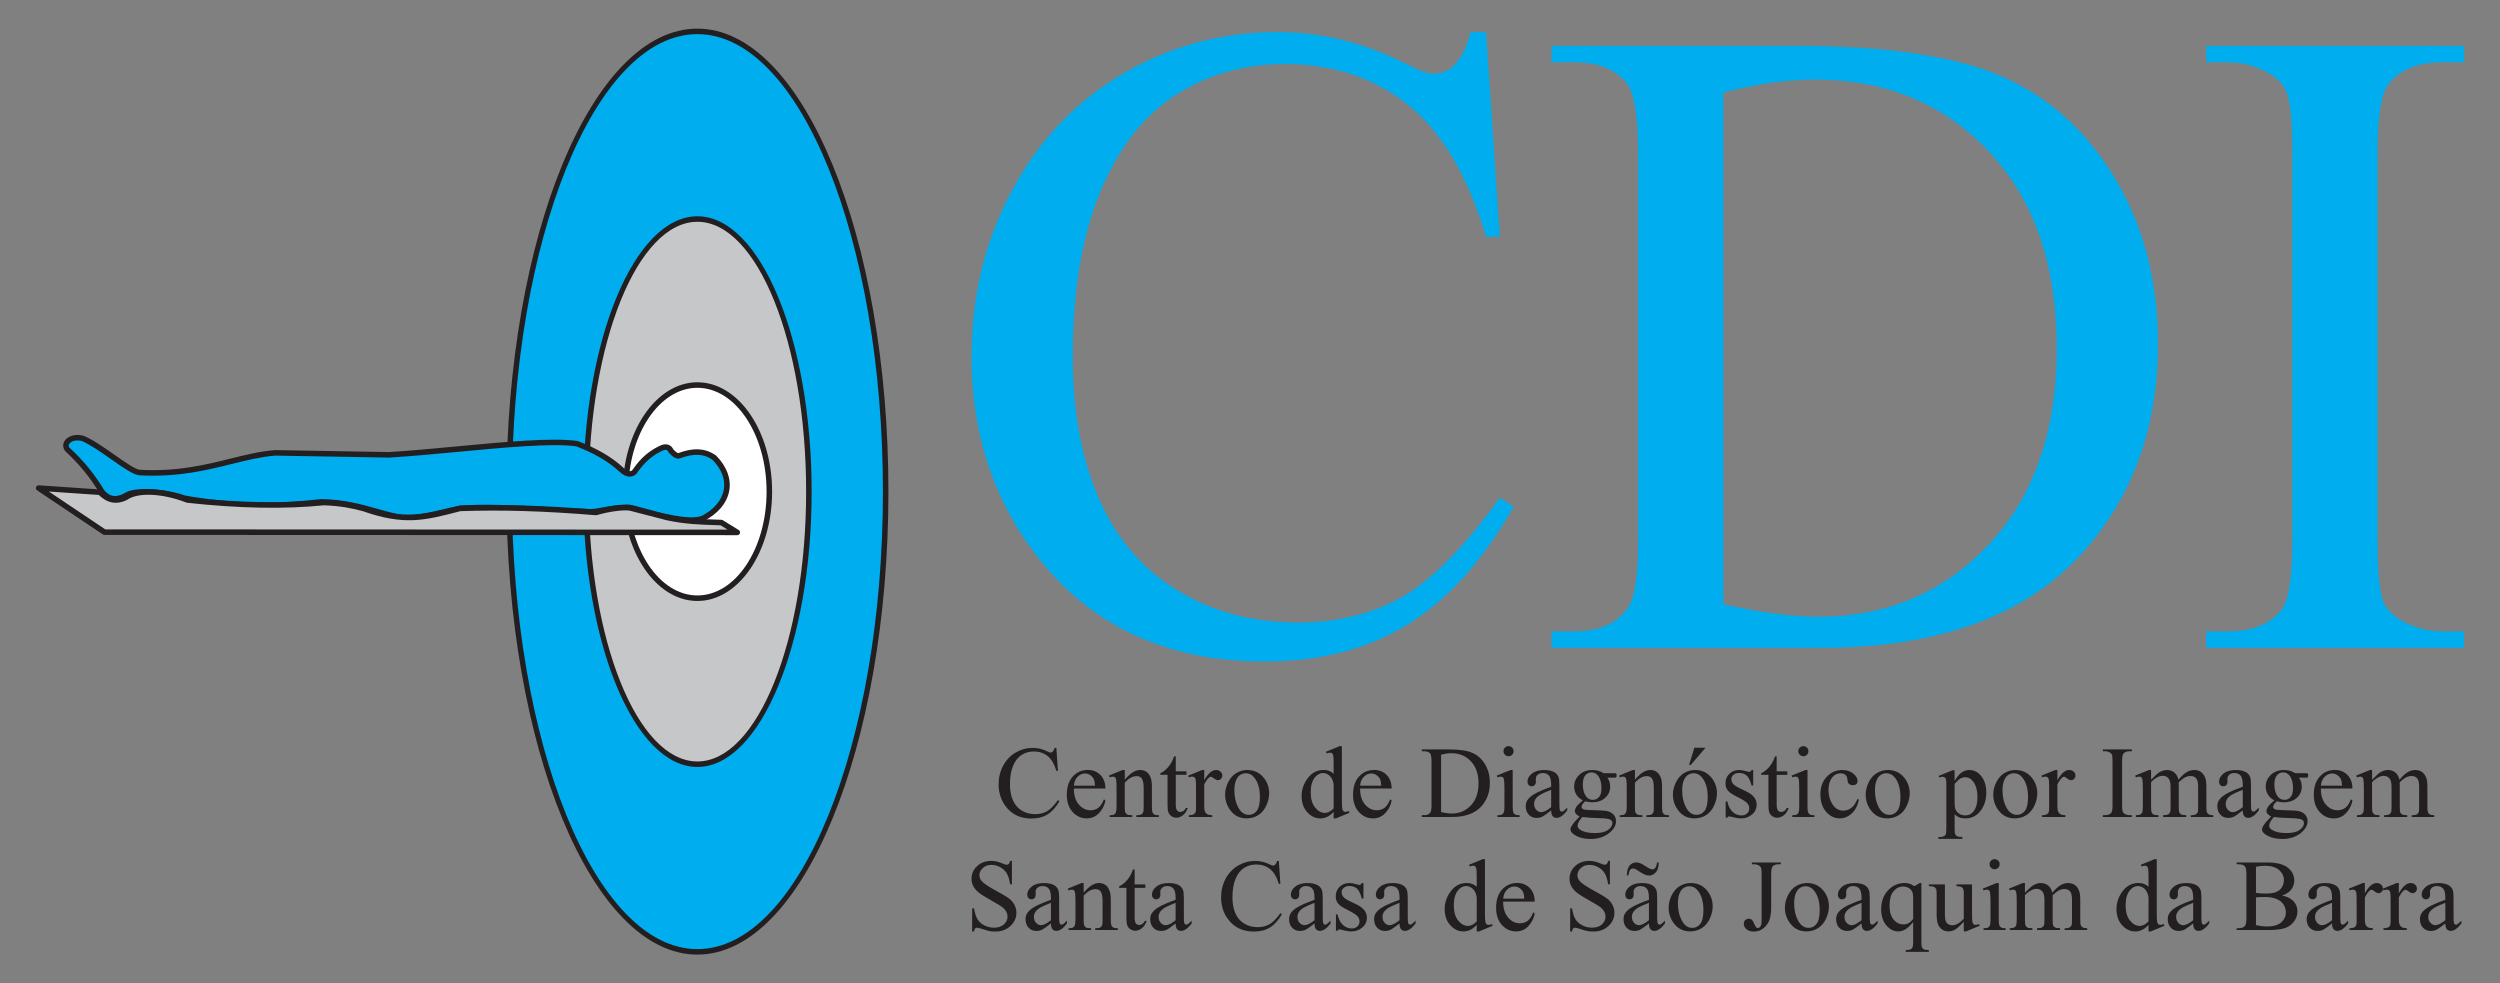 <svg xmlns="http://www.w3.org/2000/svg" id="a" width="119.503mm" height="47mm" viewBox="0 0 338.748 133.227"><rect x="0" y="0" width="338.748" height="133.227" fill="#808080" stroke="none"/><ellipse cx="94.497" cy="66.614" rx="25.51" ry="62.362" fill="#00adee"></ellipse><path d="m94.497,129.349c-14.271,0-25.882-28.143-25.882-62.734S80.226,3.879,94.497,3.879s25.883,28.143,25.883,62.735-11.611,62.734-25.883,62.734Zm0-124.724c-13.86,0-25.136,27.808-25.136,61.989s11.276,61.988,25.136,61.988,25.137-27.808,25.137-61.988S108.358,4.625,94.497,4.625Z" fill="#231f20"></path><ellipse cx="94.498" cy="66.614" rx="15.105" ry="36.935" fill="#c5c7c9"></ellipse><path d="m94.498,103.922c-8.535,0-15.479-16.736-15.479-37.308s6.943-37.309,15.479-37.309,15.479,16.736,15.479,37.309-6.943,37.308-15.479,37.308Zm0-73.87c-8.124,0-14.732,16.402-14.732,36.562s6.609,36.562,14.732,36.562,14.732-16.401,14.732-36.562-6.609-36.562-14.732-36.562Z" fill="#231f20"></path><path d="m94.498,81.057c5.384,0,9.748-6.466,9.748-14.443s-4.365-14.443-9.748-14.443-9.748,6.466-9.748,14.443,4.365,14.443,9.748,14.443Z" fill="#fff" fill-rule="evenodd"></path><path d="m94.498,81.432c-5.582,0-10.124-6.647-10.124-14.817s4.542-14.818,10.124-14.818,10.123,6.647,10.123,14.818-4.541,14.817-10.123,14.817Zm0-28.885c-5.168,0-9.374,6.311-9.374,14.068s4.205,14.067,9.374,14.067,9.373-6.311,9.373-14.067-4.205-14.068-9.373-14.068Z" fill="#231f20"></path><path d="m13.797,66.605c-1.273-2.151-2.859-4.053-4.704-5.747-.576-.792.458-1.879,2.116-1.457,2.485,1.023,6.393,4.571,7.729,4.627,8.16.453,13.086-2.263,18.372-2.67l15.374.269c8.507-.501,20.417-2.227,25.52-1.504,2.459.935,4.432,2.086,5.92,3.454.677.659,1.352.816,1.77.441.8-1.103,1.706-2.323,3.565-3.231.734-.388,1.233-.218,1.451.308.479.538.838.721,1.063.668,1.802-.678,3.406-.757,4.845.279,2.925,3.003,1.837,6.505-1.654,8.227-2.565.902-9.019-1.472-9.936-1.517-2.389-.087-4.476.786-5.735.564-5.914-.185-12.173-.801-17.165-.44-2.607.533-5.095,1.393-7.929,1.243-3.141-.501-6.196-2.07-10.921-2.125-6.339.759-12.506.592-18.502-.499-2.174-.79-5.977-1.184-7.539-.564-1.26.79-2.522,1.06-3.641-.326Z" fill="#00adee" fill-rule="evenodd"></path><path d="m93.669,70.838c-2.13,0-4.959-.786-6.82-1.303-.739-.205-1.437-.398-1.638-.408-1.185-.054-2.32.164-3.314.347-.964.177-1.795.33-2.467.212-1.798-.052-3.683-.152-5.552-.251-4.172-.224-8.113-.432-11.521-.185-.587.123-1.216.273-1.844.423-1.937.461-3.945.943-6.131.82-1.176-.185-2.291-.5-3.472-.835-2.079-.588-4.435-1.254-7.434-1.289-6.298.757-12.56.588-18.564-.504-2.107-.76-5.864-1.17-7.334-.585-.563.36-2.464,1.554-4.071-.439-.011-.014-.021-.029-.031-.044-1.209-2.043-2.769-3.948-4.635-5.662-.356-.478-.362-.989-.066-1.425.38-.558,1.309-.983,2.529-.672,1.269.519,2.759,1.566,4.2,2.579,1.341.943,2.861,2.012,3.452,2.036,5.036.282,8.871-.67,12.255-1.51,2.083-.516,4.051-1.004,6.073-1.159l15.409.269c2.802-.166,6.067-.474,9.226-.771,6.34-.599,12.897-1.219,16.34-.729,2.572.968,4.604,2.154,6.122,3.548.514.502,1.009.67,1.266.438.717-1.002,1.675-2.323,3.651-3.289.478-.252.914-.314,1.285-.183.284.103.507.316.649.621.455.498.663.509.666.509h0c2.072-.786,3.722-.681,5.143.34,1.438,1.469,2.052,3.131,1.778,4.722-.29,1.686-1.56,3.196-3.485,4.146-.464.164-1.033.233-1.662.233Zm-8.783-2.467c.118,0,.237.002.357.006.277.014.81.159,1.806.436,2.173.603,6.218,1.728,7.991,1.103,1.667-.825,2.788-2.137,3.037-3.583.235-1.368-.293-2.761-1.527-4.028-1.164-.83-2.55-.901-4.444-.189-.458.111-.92-.147-1.475-.771-.028-.031-.051-.066-.067-.105-.058-.142-.136-.228-.238-.265-.159-.059-.405-.007-.69.146-1.819.889-2.679,2.074-3.437,3.119-.511.471-1.35.565-2.335-.393-1.438-1.321-3.39-2.458-5.792-3.371-3.276-.454-9.788.16-16.084.753-3.165.299-6.437.607-9.28.774l-15.402-.269c-1.925.149-3.863.63-5.916,1.139-3.435.851-7.331,1.815-12.472,1.53-.767-.031-1.961-.846-3.847-2.172-1.341-.943-2.862-2.012-4.003-2.482-.813-.202-1.449.052-1.673.383-.081.119-.146.304.002.507,1.865,1.702,3.466,3.655,4.71,5.753.83,1.013,1.767,1.08,3.133.224,1.747-.7,5.641-.28,7.867.529,5.87,1.063,12.057,1.229,18.33.479,3.147.033,5.554.714,7.678,1.314,1.159.328,2.253.638,3.346.812,2.044.105,3.908-.337,5.878-.807.636-.151,1.272-.302,1.916-.434,3.503-.258,7.466-.047,11.662.177,1.864.099,3.744.198,5.589.256.592.101,1.363-.041,2.254-.205.936-.173,1.984-.365,3.125-.365Z" fill="#231f20"></path><path d="m5.239,66.131l8.306.568c1.05,1.087,2.195,1.336,3.434.749,1.507-1.125,4.98-1.038,8.423.305,5.902.648,12.489.955,18.492.342,2.152.065,3.748.375,5.403.818,5.603,1.967,8.222,1.226,13.035-.023,5.549-.199,11.478-.024,18.424.552,1.822-.54,3.779-.76,4.644-.615l4.95,1.283c2.75.608,5.029.609,7.398.697l2.155,1.333-85.752-.036-8.912-5.973Z" fill="#c5c7c9" fill-rule="evenodd"></path><path d="m99.903,72.515h0l-85.752-.036c-.074,0-.147-.022-.209-.063l-8.913-5.973c-.141-.095-.201-.272-.146-.433.055-.16.212-.272.38-.253l8.306.567c.093.006.18.047.244.113.935.968,1.917,1.186,3.003.671,1.573-1.183,5.16-1.083,8.673.276,6.935.759,13.112.872,18.364.336,2.415.07,4.085.44,5.538.829,5.424,1.903,7.97,1.241,12.593.041l.251-.065c5.69-.21,11.539-.038,18.479.535,1.745-.507,3.776-.765,4.745-.604l4.982,1.29c2.362.522,4.341.587,6.437.655l.881.03c.065.003.128.021.184.056l2.155,1.333c.143.089.209.261.164.422s-.193.272-.361.272Zm-85.638-.786l84.317.035-.947-.586-.78-.026c-2.038-.066-4.145-.136-6.587-.676l-4.963-1.286c-.729-.121-2.615.069-4.444.61-.044.015-.09.019-.137.015-6.941-.575-12.781-.749-18.38-.551l-.17.054c-4.608,1.196-7.39,1.92-13.002-.052-1.382-.369-3.001-.728-5.29-.797-5.266.539-11.514.426-18.521-.344-.033-.004-.064-.012-.095-.023-3.248-1.268-6.639-1.417-8.062-.354-1.414.679-2.682.437-3.824-.686l-6.765-.462,7.652,5.128Z" fill="#231f20"></path><path d="m201.359,4.346l1.865,27.732h-1.865c-2.487-8.302-6.036-14.277-10.647-17.927-4.612-3.648-10.146-5.474-16.603-5.474-5.414,0-10.308,1.375-14.679,4.121-4.371,2.748-7.811,7.129-10.316,13.144-2.507,6.016-3.76,13.496-3.76,22.438,0,7.379,1.183,13.775,3.549,19.189s5.926,9.565,10.678,12.452c4.753,2.888,10.176,4.332,16.272,4.332,5.294,0,9.965-1.133,14.017-3.399,4.05-2.265,8.501-6.768,13.354-13.505l1.864,1.203c-4.089,7.259-8.863,12.572-14.316,15.941-5.455,3.369-11.932,5.053-19.431,5.053-13.516,0-23.982-5.013-31.401-15.039-5.534-7.459-8.302-16.242-8.302-26.348,0-8.141,1.825-15.62,5.475-22.438,3.648-6.817,8.672-12.101,15.069-15.851,6.396-3.75,13.384-5.625,20.964-5.625,5.896,0,11.71,1.444,17.445,4.331,1.685.883,2.888,1.324,3.609,1.324,1.083,0,2.024-.381,2.827-1.143,1.042-1.083,1.784-2.587,2.226-4.512h2.105Z" fill="#00adee"></path><path d="m210.234,87.782v-2.226h3.068c3.448,0,5.895-1.103,7.339-3.309.882-1.324,1.323-4.291,1.323-8.903V20.648c0-5.093-.562-8.281-1.685-9.565-1.563-1.764-3.891-2.646-6.978-2.646h-3.068v-2.226h33.206c12.19,0,21.465,1.384,27.822,4.151,6.355,2.767,11.469,7.379,15.34,13.836,3.869,6.457,5.805,13.917,5.805,22.378,0,11.35-3.449,20.835-10.347,28.454-7.74,8.502-19.531,12.753-35.372,12.753h-36.454Zm23.28-5.896c5.093,1.123,9.363,1.685,12.813,1.685,9.303,0,17.023-3.269,23.159-9.806,6.137-6.536,9.204-15.4,9.204-26.589,0-11.269-3.067-20.152-9.204-26.649-6.136-6.497-14.016-9.746-23.641-9.746-3.609,0-7.721.582-12.332,1.745v69.36Z" fill="#00adee"></path><path d="m333.885,85.557v2.226h-34.95v-2.226h2.887c3.369,0,5.814-.982,7.339-2.948.963-1.283,1.444-4.37,1.444-9.264V20.648c0-4.13-.262-6.858-.782-8.181-.401-1.002-1.224-1.865-2.466-2.587-1.766-.962-3.609-1.443-5.535-1.443h-2.887v-2.226h34.95v2.226h-2.947c-3.33,0-5.756.983-7.279,2.947-1.003,1.284-1.504,4.372-1.504,9.264v52.697c0,4.131.261,6.857.782,8.181.4,1.003,1.242,1.865,2.526,2.587,1.724.963,3.549,1.444,5.475,1.444h2.947Z" fill="#00adee"></path><path d="m139.767,110.911c.842,0,1.569-.189,2.182-.567.611-.378,1.147-.975,1.606-1.789l-.209-.135c-.545.756-1.045,1.262-1.499,1.516-.455.254-.979.382-1.573.382-.685,0-1.293-.162-1.827-.486-.533-.324-.933-.79-1.198-1.398-.266-.607-.398-1.325-.398-2.153,0-1.004.141-1.844.422-2.519.281-.676.668-1.167,1.158-1.476.491-.309,1.04-.463,1.647-.463.725,0,1.347.205,1.864.614.518.41.916,1.081,1.195,2.013h.209l-.209-3.113h-.236c-.05.217-.133.385-.25.507-.091.086-.196.128-.317.128-.081,0-.217-.049-.405-.148-.644-.324-1.297-.486-1.958-.486-.852,0-1.636.211-2.354.632s-1.282,1.014-1.691,1.779c-.41.766-.614,1.604-.614,2.519,0,1.135.311,2.12.932,2.957.833,1.126,2.008,1.688,3.524,1.688Z" fill="#231f20"></path><path d="m147.249,110.891c.685,0,1.254-.253,1.709-.76.454-.506.729-1.067.823-1.685l-.209-.135c-.203.54-.454.922-.753,1.145-.3.223-.651.334-1.057.334-.608,0-1.137-.261-1.587-.783-.45-.521-.673-1.242-.669-2.16h4.274c0-.766-.223-1.377-.668-1.834-.446-.457-1.016-.686-1.709-.686-.819,0-1.5.297-2.042.889-.543.592-.813,1.417-.813,2.475,0,.977.264,1.755.793,2.333s1.165.867,1.907.867Zm-1.226-5.648c.295-.29.629-.436,1.003-.436.243,0,.477.072.699.217.223.144.391.342.503.594.072.162.119.441.142.838h-2.863c.05-.519.222-.922.517-1.213Z" fill="#231f20"></path><path d="m150.807,105.232c.117,0,.21.029.28.088.069.059.121.169.155.331s.051.614.051,1.357v2.295c0,.45-.056.756-.166.915-.11.16-.322.24-.638.24h-.135v.243h3.059v-.243c-.338,0-.562-.03-.672-.092-.11-.061-.197-.156-.26-.286-.05-.1-.074-.358-.074-.777v-3.261c.531-.585,1.064-.878,1.6-.878.347,0,.594.127.74.382.146.254.219.662.219,1.226v2.531c0,.356-.009.567-.026.635-.045.172-.125.301-.24.389-.114.088-.316.132-.604.132h-.128v.243h3.059v-.243c-.297,0-.501-.031-.611-.095-.11-.062-.189-.15-.239-.264-.063-.139-.095-.405-.095-.797v-2.64c0-.559-.05-.973-.148-1.242-.145-.388-.338-.665-.581-.834s-.533-.254-.871-.254c-.657,0-1.348.438-2.072,1.311v-1.311h-.291l-1.863.757.102.243c.175-.067.326-.102.452-.102Z" fill="#231f20"></path><path d="m158.202,109.148c0,.446.047.776.142.989.095.214.241.379.439.493.197.115.4.172.607.172.306,0,.604-.111.892-.334s.511-.555.668-.996h-.264c-.076.181-.185.316-.323.409-.14.092-.284.138-.433.138-.18,0-.327-.069-.442-.209-.114-.14-.172-.409-.172-.811v-4.011h1.444v-.473h-1.444v-2.032h-.21c-.185.454-.328.768-.432.938-.203.324-.434.604-.692.841s-.512.404-.76.503v.223h.979v4.159Z" fill="#231f20"></path><path d="m165.38,104.561c-.162-.15-.367-.227-.615-.227-.544,0-1.075.464-1.593,1.392v-1.392h-.284l-1.87.757.067.243c.176-.067.333-.102.473-.102.117,0,.215.031.294.095.078.062.133.163.162.301.029.137.044.565.044,1.286v2.396c0,.36-.012.579-.034.655-.045.157-.124.272-.236.345-.153.099-.387.148-.702.148v.243h3.167v-.243c-.279,0-.493-.041-.642-.122s-.252-.182-.311-.304c-.086-.176-.128-.435-.128-.776v-2.964c.216-.424.425-.728.628-.912.094-.09.182-.135.263-.135.095,0,.24.077.436.232.196.155.373.233.53.233.162,0,.302-.061.419-.183.117-.121.176-.27.176-.445,0-.198-.081-.372-.243-.523Z" fill="#231f20"></path><path d="m168.918,110.891c.572,0,1.091-.144,1.557-.432s.832-.716,1.098-1.283c.265-.567.398-1.128.398-1.682,0-.787-.241-1.485-.723-2.093-.567-.711-1.319-1.067-2.256-1.067-.513,0-.999.135-1.458.402s-.83.682-1.111,1.242-.422,1.124-.422,1.691c0,.779.231,1.481.695,2.106.55.743,1.29,1.114,2.222,1.114Zm-1.438-5.158c.148-.355.344-.604.584-.746.241-.143.48-.213.72-.213.495,0,.902.216,1.222.648.473.63.709,1.494.709,2.593,0,.878-.142,1.497-.425,1.856-.284.36-.644.54-1.081.54-.585,0-1.057-.326-1.414-.979-.358-.653-.537-1.43-.537-2.33,0-.558.074-1.015.223-1.37Z" fill="#231f20"></path><path d="m181.018,110.891l1.837-.763-.074-.236c-.202.076-.364.115-.486.115-.099,0-.186-.032-.26-.095-.074-.063-.128-.175-.162-.335-.034-.159-.051-.602-.051-1.326v-7.151h-.304l-1.844.757.088.236c.193-.072.349-.108.466-.108.108,0,.198.029.271.088s.125.169.158.331c.034.162.051.597.051,1.303v1.142c-.355-.347-.806-.521-1.351-.521-.878,0-1.596.368-2.153,1.104-.559.736-.838,1.548-.838,2.435s.252,1.612.757,2.178c.504.564,1.094.847,1.769.847.333,0,.644-.068.932-.206.288-.137.583-.363.885-.678v.884h.311Zm-1.499-.742c-.486,0-.927-.242-1.323-.727-.396-.483-.594-1.18-.594-2.09,0-.899.204-1.584.614-2.053.311-.355.664-.533,1.06-.533.212,0,.429.064.652.192.223.129.401.318.536.57.136.253.217.531.243.838v3.188c-.383.409-.778.614-1.188.614Z" fill="#231f20"></path><path d="m188.567,108.446l-.209-.135c-.203.54-.454.922-.753,1.145-.3.223-.651.334-1.057.334-.608,0-1.137-.261-1.587-.783-.45-.521-.673-1.242-.669-2.16h4.274c0-.766-.223-1.377-.668-1.834-.446-.457-1.016-.686-1.709-.686-.819,0-1.5.297-2.042.889-.543.592-.813,1.417-.813,2.475,0,.977.264,1.755.793,2.333s1.165.867,1.907.867c.685,0,1.254-.253,1.709-.76.454-.506.729-1.067.823-1.685Zm-3.758-3.204c.295-.29.629-.436,1.003-.436.243,0,.477.072.699.217.223.144.391.342.503.594.072.162.119.441.142.838h-2.863c.05-.519.222-.922.517-1.213Z" fill="#231f20"></path><path d="m200.716,109.27c.774-.855,1.161-1.92,1.161-3.194,0-.949-.217-1.787-.651-2.512-.435-.725-1.009-1.242-1.722-1.553-.714-.311-1.755-.466-3.123-.466h-3.728v.25h.345c.347,0,.607.099.783.297.126.144.188.502.188,1.073v5.915c0,.518-.049.851-.148,1-.162.247-.437.371-.823.371h-.345v.25h4.092c1.778,0,3.102-.478,3.971-1.432Zm-5.449.77v-7.785c.518-.131.979-.196,1.384-.196,1.081,0,1.966.365,2.654,1.094.688.729,1.033,1.727,1.033,2.991,0,1.257-.345,2.251-1.033,2.985-.688.733-1.556,1.101-2.6,1.101-.388,0-.867-.063-1.438-.189Z" fill="#231f20"></path><path d="m203.362,105.232c.117,0,.209.028.276.084.067.057.117.157.148.301.041.198.062.633.062,1.304v2.383c0,.383-.03.642-.092.777-.061.135-.143.231-.246.29s-.307.088-.607.088v.243h3.005v-.243c-.293,0-.494-.031-.604-.095-.11-.062-.193-.158-.25-.287-.057-.128-.084-.386-.084-.773v-4.97h-.298l-1.863.757.095.243c.18-.067.333-.102.459-.102Z" fill="#231f20"></path><path d="m204.409,102.471c.188,0,.35-.067.482-.202.133-.136.199-.298.199-.486,0-.189-.066-.351-.199-.483s-.294-.199-.482-.199c-.194,0-.357.066-.49.199s-.199.294-.199.483c0,.188.067.351.203.486.135.135.297.202.486.202Z" fill="#231f20"></path><path d="m211.619,109.973c-.067,0-.127-.022-.179-.067s-.089-.134-.111-.267c-.023-.133-.034-.494-.034-1.084v-2.1c0-.599-.04-.995-.121-1.188-.127-.298-.322-.516-.588-.655-.352-.185-.802-.277-1.351-.277-.716,0-1.271.162-1.668.486-.396.324-.594.68-.594,1.067,0,.202.053.362.158.479.106.117.242.175.409.175.171,0,.309-.056.415-.168.105-.113.158-.272.158-.479l-.014-.392c0-.198.086-.374.257-.527.167-.152.392-.229.676-.229.373,0,.658.115.854.345.196.229.294.652.294,1.27v.243c-1.062.387-1.822.716-2.278.985-.457.271-.778.559-.963.864-.135.221-.202.482-.202.783,0,.478.139.862.415,1.155.276.292.629.438,1.057.438.274,0,.533-.057.776-.169.162-.076.561-.359,1.195-.851.005.369.072.63.203.783.13.153.306.229.526.229.459,0,.94-.338,1.445-1.013v-.378c-.271.27-.453.435-.547.493-.055.031-.117.047-.189.047Zm-1.438-.601c-.558.45-1.008.675-1.351.675-.252,0-.475-.106-.668-.32-.194-.214-.291-.483-.291-.808,0-.256.077-.492.229-.709.153-.216.408-.423.764-.621.198-.112.637-.304,1.316-.574v2.357Z" fill="#231f20"></path><path d="m218.94,104.783c-.031-.011-.145-.017-.338-.017h-1.31c-.433-.288-.943-.433-1.533-.433-.72,0-1.311.221-1.772.662-.461.441-.692.968-.692,1.58,0,.4.102.767.305,1.098.202.33.492.588.871.772-.464.388-.76.687-.889.898-.128.212-.192.396-.192.554,0,.14.049.265.146.375s.262.235.496.374c-.428.446-.657.689-.688.729-.239.297-.396.529-.473.695-.05.108-.074.217-.074.324,0,.243.169.478.506.702.599.392,1.333.588,2.201.588,1.13,0,2.047-.329,2.749-.986.477-.445.716-.923.716-1.431,0-.369-.125-.68-.375-.933-.25-.252-.584-.407-1.003-.466-.274-.04-.876-.071-1.803-.095-.504-.013-.819-.028-.945-.047-.216-.031-.361-.083-.436-.155s-.111-.146-.111-.223c0-.09.034-.199.104-.328.069-.128.203-.277.401-.448.32.09.633.135.939.135.742,0,1.334-.205,1.775-.614.441-.41.662-.902.662-1.479,0-.504-.126-.918-.379-1.242h.804c.193,0,.308-.007.341-.021.034-.013.058-.031.071-.054.022-.045.034-.126.034-.243,0-.104-.014-.176-.041-.216-.014-.027-.036-.046-.067-.058Zm-4.538,5.919c.545.076,1.324.128,2.337.155.693.018,1.157.076,1.391.176.229.099.345.265.345.499,0,.324-.192.629-.577.915s-.982.429-1.793.429c-.851,0-1.502-.14-1.951-.418-.262-.162-.392-.352-.392-.567,0-.167.054-.35.162-.547.107-.198.268-.412.479-.642Zm2.263-2.708c-.221.257-.502.385-.845.385-.359,0-.657-.148-.891-.445-.307-.392-.459-.943-.459-1.654,0-.55.112-.957.337-1.223.226-.266.505-.398.838-.398.359,0,.654.148.885.446.311.404.466.965.466,1.681,0,.55-.11.952-.331,1.209Z" fill="#231f20"></path><path d="m220.252,110.219c-.11.16-.322.24-.638.24h-.135v.243h3.059v-.243c-.338,0-.562-.03-.672-.092-.11-.061-.197-.156-.26-.286-.05-.1-.074-.358-.074-.777v-3.261c.531-.585,1.064-.878,1.6-.878.347,0,.594.127.74.382.146.254.219.662.219,1.226v2.531c0,.356-.009.567-.026.635-.045.172-.125.301-.24.389-.114.088-.316.132-.604.132h-.128v.243h3.059v-.243c-.297,0-.501-.031-.611-.095-.11-.062-.189-.15-.239-.264-.063-.139-.095-.405-.095-.797v-2.64c0-.559-.05-.973-.148-1.242-.145-.388-.338-.665-.581-.834s-.533-.254-.871-.254c-.657,0-1.348.438-2.072,1.311v-1.311h-.291l-1.863.757.102.243c.175-.067.326-.102.452-.102.117,0,.21.029.28.088.069.059.121.169.155.331s.051.614.051,1.357v2.295c0,.45-.056.756-.166.915Z" fill="#231f20"></path><polygon points="231.094 101.316 229.581 101.316 228.872 103.645 229.102 103.645 231.094 101.316" fill="#231f20"></polygon><path d="m229.669,104.334c-.513,0-.999.135-1.458.402s-.83.682-1.111,1.242-.422,1.124-.422,1.691c0,.779.231,1.481.695,2.106.55.743,1.29,1.114,2.222,1.114.572,0,1.091-.144,1.557-.432s.832-.716,1.098-1.283c.265-.567.398-1.128.398-1.682,0-.787-.241-1.485-.723-2.093-.567-.711-1.319-1.067-2.256-1.067Zm1.297,5.537c-.284.36-.644.54-1.081.54-.585,0-1.057-.326-1.414-.979-.358-.653-.537-1.43-.537-2.33,0-.558.074-1.015.223-1.37s.344-.604.584-.746c.241-.143.48-.213.72-.213.495,0,.902.216,1.222.648.473.63.709,1.494.709,2.593,0,.878-.142,1.497-.425,1.856Z" fill="#231f20"></path><path d="m238.022,109.014c0-.729-.457-1.316-1.371-1.763l-.985-.479c-.428-.207-.712-.403-.851-.588-.145-.18-.217-.396-.217-.648,0-.202.097-.387.291-.554.193-.166.447-.25.763-.25.414,0,.755.12,1.023.358.268.238.486.688.658,1.351h.223v-2.107h-.223c-.055.108-.102.179-.142.21-.041.031-.098.047-.169.047-.077,0-.229-.033-.46-.102-.347-.104-.641-.155-.884-.155-.554,0-1.005.172-1.354.514-.349.342-.523.768-.523,1.276,0,.392.102.716.305.972.202.262.63.554,1.282.878.653.324,1.089.592,1.307.804.219.212.328.473.328.783,0,.257-.099.477-.294.658-.196.183-.449.273-.76.273-.441,0-.84-.159-1.195-.479-.355-.319-.597-.794-.723-1.424h-.223v2.208h.223c.059-.117.14-.176.243-.176.095,0,.216.022.365.067.485.135.918.202,1.296.202.527,0,1.003-.172,1.429-.517.425-.344.638-.798.638-1.36Z" fill="#231f20"></path><path d="m242.107,109.473c-.076.181-.185.316-.323.409-.14.092-.284.138-.433.138-.18,0-.327-.069-.442-.209-.114-.14-.172-.409-.172-.811v-4.011h1.444v-.473h-1.444v-2.032h-.21c-.185.454-.328.768-.432.938-.203.324-.434.604-.692.841s-.512.404-.76.503v.223h.979v4.159c0,.446.047.776.142.989.095.214.241.379.439.493.197.115.4.172.607.172.306,0,.604-.111.892-.334s.511-.555.668-.996h-.264Z" fill="#231f20"></path><path d="m244.356,102.471c.188,0,.35-.067.482-.202.133-.136.199-.298.199-.486,0-.189-.066-.351-.199-.483s-.294-.199-.482-.199c-.194,0-.357.066-.49.199s-.199.294-.199.483c0,.188.067.351.203.486.135.135.297.202.486.202Z" fill="#231f20"></path><path d="m243.309,105.232c.117,0,.209.028.276.084.067.057.117.157.148.301.041.198.062.633.062,1.304v2.383c0,.383-.03.642-.092.777-.061.135-.143.231-.246.29s-.307.088-.607.088v.243h3.005v-.243c-.293,0-.494-.031-.604-.095-.11-.062-.193-.158-.25-.287-.057-.128-.084-.386-.084-.773v-4.97h-.298l-1.863.757.095.243c.18-.067.333-.102.459-.102Z" fill="#231f20"></path><path d="m249.285,110.891c.59,0,1.128-.219,1.613-.658.486-.438.812-1.065.979-1.88l-.196-.095c-.233.545-.475.92-.722,1.127-.352.302-.748.453-1.188.453-.617,0-1.106-.283-1.469-.848-.362-.565-.544-1.217-.544-1.955,0-.725.183-1.308.547-1.749.274-.333.637-.499,1.087-.499.279,0,.498.067.655.202.157.14.249.342.273.607s.075.446.152.541c.135.171.335.256.601.256.198,0,.353-.053.463-.158s.165-.244.165-.415c0-.347-.195-.682-.587-1.003-.392-.322-.892-.483-1.499-.483-.811,0-1.505.305-2.083.912-.579.607-.868,1.397-.868,2.37,0,1.004.261,1.801.783,2.391.522.589,1.135.884,1.837.884Z" fill="#231f20"></path><path d="m255.713,110.891c.572,0,1.091-.144,1.557-.432s.832-.716,1.098-1.283c.265-.567.398-1.128.398-1.682,0-.787-.241-1.485-.723-2.093-.567-.711-1.319-1.067-2.256-1.067-.513,0-.999.135-1.458.402s-.83.682-1.111,1.242-.422,1.124-.422,1.691c0,.779.231,1.481.695,2.106.55.743,1.29,1.114,2.222,1.114Zm-1.438-5.158c.148-.355.344-.604.584-.746.241-.143.48-.213.72-.213.495,0,.902.216,1.222.648.473.63.709,1.494.709,2.593,0,.878-.142,1.497-.425,1.856-.284.36-.644.54-1.081.54-.585,0-1.057-.326-1.414-.979-.358-.653-.537-1.43-.537-2.33,0-.558.074-1.015.223-1.37Z" fill="#231f20"></path><path d="m265.896,113.409c-.338,0-.571-.033-.699-.101s-.219-.159-.271-.273c-.052-.115-.077-.384-.077-.808v-1.884c.225.203.428.338.607.405.243.095.531.142.864.142.766,0,1.4-.285,1.904-.857.612-.697.918-1.58.918-2.646,0-.954-.254-1.729-.763-2.323-.414-.486-.932-.729-1.553-.729-.355,0-.694.109-1.017.328-.321.218-.643.6-.962,1.145v-1.445h-.257l-1.904.77.081.217c.167-.063.304-.095.412-.095.135,0,.242.026.32.081.079.054.137.135.173.243.036.107.054.362.054.763v5.848c0,.45-.023.73-.071.841-.047.11-.113.189-.199.239-.175.1-.387.146-.635.142h-.168v.25h3.241v-.25Zm-1.047-7.204c.373-.405.642-.648.804-.729.211-.108.425-.162.642-.162.396,0,.737.176,1.026.526.414.509.621,1.236.621,2.182,0,.833-.183,1.479-.547,1.938-.279.352-.645.526-1.095.526-.373,0-.683-.099-.928-.297-.246-.198-.399-.428-.463-.688-.04-.157-.061-.486-.061-.986v-2.309Z" fill="#231f20"></path><path d="m272.999,110.891c.572,0,1.091-.144,1.557-.432s.832-.716,1.098-1.283c.265-.567.398-1.128.398-1.682,0-.787-.241-1.485-.723-2.093-.567-.711-1.319-1.067-2.256-1.067-.513,0-.999.135-1.458.402s-.83.682-1.111,1.242-.422,1.124-.422,1.691c0,.779.231,1.481.695,2.106.55.743,1.29,1.114,2.222,1.114Zm-1.438-5.158c.148-.355.344-.604.584-.746.241-.143.48-.213.72-.213.495,0,.902.216,1.222.648.473.63.709,1.494.709,2.593,0,.878-.142,1.497-.425,1.856-.284.36-.644.54-1.081.54-.585,0-1.057-.326-1.414-.979-.358-.653-.537-1.43-.537-2.33,0-.558.074-1.015.223-1.37Z" fill="#231f20"></path><path d="m277.159,105.232c.117,0,.215.031.294.095.078.062.133.163.162.301.029.137.044.565.044,1.286v2.396c0,.36-.012.579-.034.655-.045.157-.124.272-.236.345-.153.099-.387.148-.702.148v.243h3.167v-.243c-.279,0-.493-.041-.642-.122s-.252-.182-.311-.304c-.086-.176-.128-.435-.128-.776v-2.964c.216-.424.425-.728.628-.912.094-.09.182-.135.263-.135.095,0,.24.077.436.232.196.155.373.233.53.233.162,0,.302-.061.419-.183.117-.121.176-.27.176-.445,0-.198-.081-.372-.243-.523-.162-.15-.367-.227-.615-.227-.544,0-1.075.464-1.593,1.392v-1.392h-.284l-1.87.757.067.243c.176-.067.333-.102.473-.102Z" fill="#231f20"></path><path d="m288.861,110.452h-.331c-.216,0-.421-.054-.614-.162-.145-.081-.238-.178-.283-.29-.059-.148-.088-.455-.088-.919v-5.915c0-.549.056-.896.168-1.04.172-.22.443-.33.817-.33h.331v-.25h-3.923v.25h.324c.216,0,.423.054.621.161.139.081.231.179.276.291.059.148.088.454.088.918v5.915c0,.55-.054.896-.162,1.04-.171.221-.445.331-.823.331h-.324v.25h3.923v-.25Z" fill="#231f20"></path><path d="m299.05,110.101c-.059-.144-.088-.409-.088-.797v-2.66c0-.558-.049-.968-.148-1.229-.148-.383-.35-.658-.604-.827-.254-.169-.546-.254-.874-.254-.338,0-.666.085-.986.254-.319.169-.711.523-1.175,1.063-.094-.428-.281-.754-.561-.979-.278-.225-.612-.338-.999-.338-.229,0-.461.048-.695.143-.234.094-.452.227-.655.398-.081.067-.347.326-.797.776v-1.317h-.29l-1.863.757.101.243c.176-.067.326-.102.453-.102.116,0,.209.028.276.084.067.057.117.159.148.308.041.198.061.637.061,1.316v2.363c0,.383-.029.641-.088.773-.058.133-.144.229-.256.29-.113.062-.311.092-.595.092v.243h3.06v-.243c-.338,0-.562-.03-.672-.092-.11-.061-.194-.151-.25-.273-.057-.121-.085-.385-.085-.79v-3.315c.203-.247.491-.47.864-.668.239-.131.479-.196.723-.196.355,0,.633.145.831.433.148.221.223.583.223,1.087v2.66c0,.369-.012.593-.034.669-.05.162-.138.283-.267.364-.128.081-.363.122-.705.122v.243h3.126v-.243c-.315,0-.538-.035-.669-.104-.13-.07-.219-.156-.267-.261-.047-.104-.07-.366-.07-.79v-2.95l-.014-.291.014-.074c.342-.323.634-.545.874-.665.241-.119.48-.179.72-.179.387,0,.668.145.844.433.121.207.183.562.183,1.066v2.66c0,.36-.01.579-.027.655-.045.158-.119.272-.223.345-.148.104-.355.155-.621.155h-.129v.243h3.053v-.243c-.275,0-.473-.035-.595-.104-.121-.07-.205-.154-.25-.254Z" fill="#231f20"></path><path d="m304.095,110.594c.13.153.306.229.526.229.459,0,.94-.338,1.445-1.013v-.378c-.271.27-.453.435-.547.493-.055.031-.117.047-.189.047-.067,0-.127-.022-.179-.067s-.089-.134-.111-.267c-.023-.133-.034-.494-.034-1.084v-2.1c0-.599-.04-.995-.121-1.188-.127-.298-.322-.516-.588-.655-.352-.185-.802-.277-1.351-.277-.716,0-1.271.162-1.668.486-.396.324-.594.68-.594,1.067,0,.202.053.362.158.479.106.117.242.175.409.175.171,0,.309-.056.415-.168.105-.113.158-.272.158-.479l-.014-.392c0-.198.086-.374.257-.527.167-.152.392-.229.676-.229.373,0,.658.115.854.345.196.229.294.652.294,1.27v.243c-1.062.387-1.822.716-2.278.985-.457.271-.778.559-.963.864-.135.221-.202.482-.202.783,0,.478.139.862.415,1.155.276.292.629.438,1.057.438.274,0,.533-.057.776-.169.162-.076.561-.359,1.195-.851.005.369.072.63.203.783Zm-1.554-.547c-.252,0-.475-.106-.668-.32-.194-.214-.291-.483-.291-.808,0-.256.077-.492.229-.709.153-.216.408-.423.764-.621.198-.112.637-.304,1.316-.574v2.357c-.558.45-1.008.675-1.351.675Z" fill="#231f20"></path><path d="m312.302,110.337c-.25-.252-.584-.407-1.003-.466-.274-.04-.876-.071-1.803-.095-.504-.013-.819-.028-.945-.047-.216-.031-.361-.083-.436-.155s-.111-.146-.111-.223c0-.09.034-.199.104-.328.069-.128.203-.277.401-.448.32.09.633.135.939.135.742,0,1.334-.205,1.775-.614.441-.41.662-.902.662-1.479,0-.504-.126-.918-.379-1.242h.804c.193,0,.308-.007.341-.021.034-.013.058-.031.071-.054.022-.045.034-.126.034-.243,0-.104-.014-.176-.041-.216-.014-.027-.036-.046-.067-.058-.031-.011-.145-.017-.338-.017h-1.31c-.433-.288-.943-.433-1.533-.433-.72,0-1.311.221-1.772.662-.461.441-.692.968-.692,1.58,0,.4.102.767.305,1.098.202.33.492.588.871.772-.464.388-.76.687-.889.898-.128.212-.192.396-.192.554,0,.14.049.265.146.375s.262.235.496.374c-.428.446-.657.689-.688.729-.239.297-.396.529-.473.695-.05.108-.074.217-.074.324,0,.243.169.478.506.702.599.392,1.333.588,2.201.588,1.13,0,2.047-.329,2.749-.986.477-.445.716-.923.716-1.431,0-.369-.125-.68-.375-.933Zm-3.785-5.28c.226-.266.505-.398.838-.398.359,0,.654.148.885.446.311.404.466.965.466,1.681,0,.55-.11.952-.331,1.209s-.502.385-.845.385c-.359,0-.657-.148-.891-.445-.307-.392-.459-.943-.459-1.654,0-.55.112-.957.337-1.223Zm3.09,7.391c-.385.286-.982.429-1.793.429-.851,0-1.502-.14-1.951-.418-.262-.162-.392-.352-.392-.567,0-.167.054-.35.162-.547.107-.198.268-.412.479-.642.545.076,1.324.128,2.337.155.693.018,1.157.076,1.391.176.229.099.345.265.345.499,0,.324-.192.629-.577.915Z" fill="#231f20"></path><path d="m316.221,110.891c.685,0,1.254-.253,1.709-.76.454-.506.729-1.067.823-1.685l-.209-.135c-.203.54-.454.922-.753,1.145-.3.223-.651.334-1.057.334-.608,0-1.137-.261-1.587-.783-.45-.521-.673-1.242-.669-2.16h4.274c0-.766-.223-1.377-.668-1.834-.446-.457-1.016-.686-1.709-.686-.819,0-1.5.297-2.042.889-.543.592-.813,1.417-.813,2.475,0,.977.264,1.755.793,2.333s1.165.867,1.907.867Zm-1.226-5.648c.295-.29.629-.436,1.003-.436.243,0,.477.072.699.217.223.144.391.342.503.594.072.162.119.441.142.838h-2.863c.05-.519.222-.922.517-1.213Z" fill="#231f20"></path><path d="m319.815,105.232c.116,0,.209.028.276.084.067.057.117.159.148.308.041.198.061.637.061,1.316v2.363c0,.383-.029.641-.088.773-.058.133-.144.229-.256.29-.113.062-.311.092-.595.092v.243h3.06v-.243c-.338,0-.562-.03-.672-.092-.11-.061-.194-.151-.25-.273-.057-.121-.085-.385-.085-.79v-3.315c.203-.247.491-.47.864-.668.239-.131.479-.196.723-.196.355,0,.633.145.831.433.148.221.223.583.223,1.087v2.66c0,.369-.012.593-.034.669-.05.162-.138.283-.267.364-.128.081-.363.122-.705.122v.243h3.126v-.243c-.315,0-.538-.035-.669-.104-.13-.07-.219-.156-.267-.261-.047-.104-.07-.366-.07-.79v-2.95l-.014-.291.014-.074c.342-.323.634-.545.874-.665.241-.119.48-.179.72-.179.387,0,.668.145.844.433.121.207.183.562.183,1.066v2.66c0,.36-.01.579-.027.655-.045.158-.119.272-.223.345-.148.104-.355.155-.621.155h-.129v.243h3.053v-.243c-.275,0-.473-.035-.595-.104-.121-.07-.205-.154-.25-.254-.059-.144-.088-.409-.088-.797v-2.66c0-.558-.049-.968-.148-1.229-.148-.383-.35-.658-.604-.827-.254-.169-.546-.254-.874-.254-.338,0-.666.085-.986.254-.319.169-.711.523-1.175,1.063-.094-.428-.281-.754-.561-.979-.278-.225-.612-.338-.999-.338-.229,0-.461.048-.695.143-.234.094-.452.227-.655.398-.081.067-.347.326-.797.776v-1.317h-.29l-1.863.757.101.243c.176-.067.326-.102.453-.102Z" fill="#231f20"></path><path d="m136.746,121.767c-.313-.246-.897-.598-1.752-1.058-1.05-.562-1.713-1.013-1.992-1.35-.193-.23-.291-.484-.291-.764,0-.364.153-.689.46-.976.306-.286.692-.429,1.161-.429.414,0,.814.105,1.202.317.387.212.686.497.895.857s.354.844.436,1.452h.25v-3.167h-.25c-.045.212-.104.353-.179.422-.074.07-.17.104-.287.104-.104,0-.281-.056-.533-.169-.545-.238-1.061-.357-1.547-.357-.778,0-1.42.237-1.925.712-.504.476-.756,1.041-.756,1.698,0,.379.086.726.257,1.04.171.315.422.604.753.864.331.262.888.611,1.671,1.05.783.439,1.263.727,1.438.861.261.198.453.412.577.642s.186.457.186.682c0,.405-.163.757-.489,1.054s-.771.445-1.334.445c-.486,0-.933-.107-1.34-.324-.407-.216-.71-.487-.908-.813s-.355-.818-.473-1.476h-.25v3.141h.25c.031-.212.08-.352.145-.419.065-.067.154-.102.268-.102.116,0,.395.071.834.213.438.142.728.224.867.246.234.041.483.062.75.062.846,0,1.538-.251,2.076-.753s.807-1.1.807-1.793c0-.365-.084-.714-.253-1.047s-.41-.622-.723-.867Z" fill="#231f20"></path><path d="m143.84,125.287c-.067,0-.127-.022-.179-.067s-.089-.134-.111-.267c-.023-.133-.034-.494-.034-1.084v-2.1c0-.599-.04-.995-.121-1.188-.127-.297-.322-.516-.588-.655-.352-.185-.802-.276-1.351-.276-.716,0-1.271.162-1.668.486-.396.324-.594.68-.594,1.066,0,.203.053.362.158.479.106.117.242.176.409.176.171,0,.309-.057.415-.169.105-.112.158-.272.158-.479l-.014-.392c0-.198.086-.373.257-.526.167-.153.392-.229.676-.229.373,0,.658.114.854.344.196.229.294.653.294,1.27v.243c-1.062.388-1.822.716-2.278.986-.457.27-.778.558-.963.864-.135.221-.202.481-.202.783,0,.477.139.862.415,1.154.276.293.629.439,1.057.439.274,0,.533-.057.776-.169.162-.077.561-.36,1.195-.851.005.369.072.63.203.783.13.152.306.229.526.229.459,0,.94-.338,1.445-1.013v-.379c-.271.271-.453.435-.547.493-.055.031-.117.047-.189.047Zm-1.438-.601c-.558.45-1.008.676-1.351.676-.252,0-.475-.107-.668-.321-.194-.214-.291-.482-.291-.807,0-.257.077-.493.229-.709.153-.216.408-.423.764-.621.198-.113.637-.304,1.316-.574v2.356Z" fill="#231f20"></path><path d="m150.606,125.416c-.063-.14-.095-.405-.095-.797v-2.641c0-.558-.05-.972-.148-1.242-.145-.387-.338-.665-.581-.834s-.533-.253-.871-.253c-.657,0-1.348.437-2.072,1.31v-1.31h-.291l-1.863.756.102.243c.175-.067.326-.101.452-.101.117,0,.21.029.28.087.069.059.121.169.155.331s.051.614.051,1.357v2.296c0,.45-.056.755-.166.915s-.322.239-.638.239h-.135v.243h3.059v-.243c-.338,0-.562-.03-.672-.091s-.197-.156-.26-.287c-.05-.099-.074-.357-.074-.776v-3.262c.531-.585,1.064-.878,1.6-.878.347,0,.594.128.74.382.146.255.219.663.219,1.226v2.532c0,.355-.009.567-.026.635-.045.171-.125.301-.24.388-.114.088-.316.132-.604.132h-.128v.243h3.059v-.243c-.297,0-.501-.031-.611-.094-.11-.063-.189-.151-.239-.264Z" fill="#231f20"></path><path d="m154.792,125.196c-.14.093-.284.139-.433.139-.18,0-.327-.07-.442-.209-.114-.14-.172-.41-.172-.811v-4.011h1.444v-.473h-1.444v-2.033h-.21c-.185.455-.328.768-.432.938-.203.324-.434.604-.692.841s-.512.404-.76.503v.224h.979v4.159c0,.445.047.775.142.989s.241.378.439.493c.197.114.4.172.607.172.306,0,.604-.111.892-.334s.511-.555.668-.996h-.264c-.076.18-.185.316-.323.408Z" fill="#231f20"></path><path d="m160.735,125.287c-.067,0-.127-.022-.179-.067s-.089-.134-.111-.267c-.023-.133-.034-.494-.034-1.084v-2.1c0-.599-.04-.995-.121-1.188-.127-.297-.322-.516-.588-.655-.352-.185-.802-.276-1.351-.276-.716,0-1.271.162-1.668.486-.396.324-.594.68-.594,1.066,0,.203.053.362.158.479.106.117.242.176.409.176.171,0,.309-.057.415-.169.105-.112.158-.272.158-.479l-.014-.392c0-.198.086-.373.257-.526.167-.153.392-.229.676-.229.373,0,.658.114.854.344.196.229.294.653.294,1.27v.243c-1.062.388-1.822.716-2.278.986-.457.27-.778.558-.963.864-.135.221-.202.481-.202.783,0,.477.139.862.415,1.154.276.293.629.439,1.057.439.274,0,.533-.057.776-.169.162-.077.561-.36,1.195-.851.005.369.072.63.203.783.13.152.306.229.526.229.459,0,.94-.338,1.445-1.013v-.379c-.271.271-.453.435-.547.493-.055.031-.117.047-.189.047Zm-1.438-.601c-.558.45-1.008.676-1.351.676-.252,0-.475-.107-.668-.321-.194-.214-.291-.482-.291-.807,0-.257.077-.493.229-.709.153-.216.408-.423.764-.621.198-.113.637-.304,1.316-.574v2.356Z" fill="#231f20"></path><path d="m171.991,125.25c-.455.255-.979.382-1.573.382-.685,0-1.293-.162-1.827-.486-.533-.324-.933-.79-1.198-1.397s-.398-1.326-.398-2.154c0-1.004.141-1.843.422-2.519.281-.675.668-1.167,1.158-1.476.491-.308,1.04-.462,1.647-.462.725,0,1.347.204,1.864.614.518.409.916,1.08,1.195,2.012h.209l-.209-3.112h-.236c-.05.216-.133.385-.25.506-.091.086-.196.129-.317.129-.081,0-.217-.05-.405-.148-.644-.324-1.297-.486-1.958-.486-.852,0-1.636.21-2.354.631s-1.282,1.015-1.691,1.779c-.41.766-.614,1.605-.614,2.519,0,1.135.311,2.121.932,2.958.833,1.125,2.008,1.688,3.524,1.688.842,0,1.569-.189,2.182-.567.611-.378,1.147-.975,1.606-1.79l-.209-.135c-.545.757-1.045,1.262-1.499,1.516Z" fill="#231f20"></path><path d="m179.553,125.287c-.067,0-.127-.022-.179-.067s-.089-.134-.111-.267c-.023-.133-.034-.494-.034-1.084v-2.1c0-.599-.04-.995-.121-1.188-.127-.297-.322-.516-.588-.655-.352-.185-.802-.276-1.351-.276-.716,0-1.271.162-1.668.486-.396.324-.594.68-.594,1.066,0,.203.053.362.158.479.106.117.242.176.409.176.171,0,.309-.057.415-.169.105-.112.158-.272.158-.479l-.014-.392c0-.198.086-.373.257-.526.167-.153.392-.229.676-.229.373,0,.658.114.854.344.196.229.294.653.294,1.27v.243c-1.062.388-1.822.716-2.278.986-.457.27-.778.558-.963.864-.135.221-.202.481-.202.783,0,.477.139.862.415,1.154.276.293.629.439,1.057.439.274,0,.533-.057.776-.169.162-.077.561-.36,1.195-.851.005.369.072.63.203.783.13.152.306.229.526.229.459,0,.94-.338,1.445-1.013v-.379c-.271.271-.453.435-.547.493-.055.031-.117.047-.189.047Zm-1.438-.601c-.558.45-1.008.676-1.351.676-.252,0-.475-.107-.668-.321-.194-.214-.291-.482-.291-.807,0-.257.077-.493.229-.709.153-.216.408-.423.764-.621.198-.113.637-.304,1.316-.574v2.356Z" fill="#231f20"></path><path d="m183.841,122.566l-.985-.479c-.428-.207-.712-.402-.851-.588-.145-.18-.217-.396-.217-.647,0-.203.097-.388.291-.554.193-.167.447-.25.763-.25.414,0,.755.119,1.023.357.268.239.486.689.658,1.351h.223v-2.106h-.223c-.055.108-.102.178-.142.209-.041.032-.098.048-.169.048-.077,0-.229-.034-.46-.102-.347-.104-.641-.155-.884-.155-.554,0-1.005.171-1.354.513-.349.343-.523.768-.523,1.276,0,.392.102.716.305.973.202.261.63.554,1.282.878.653.324,1.089.592,1.307.804.219.211.328.473.328.783,0,.256-.099.476-.294.658-.196.183-.449.273-.76.273-.441,0-.84-.16-1.195-.479s-.597-.795-.723-1.425h-.223v2.208h.223c.059-.117.14-.176.243-.176.095,0,.216.022.365.067.485.136.918.203,1.296.203.527,0,1.003-.172,1.429-.517.425-.345.638-.798.638-1.36,0-.729-.457-1.317-1.371-1.763Z" fill="#231f20"></path><path d="m191.073,125.287c-.067,0-.127-.022-.179-.067s-.089-.134-.111-.267c-.023-.133-.034-.494-.034-1.084v-2.1c0-.599-.04-.995-.121-1.188-.127-.297-.322-.516-.588-.655-.352-.185-.802-.276-1.351-.276-.716,0-1.271.162-1.668.486-.396.324-.594.68-.594,1.066,0,.203.053.362.158.479.106.117.242.176.409.176.171,0,.309-.057.415-.169.105-.112.158-.272.158-.479l-.014-.392c0-.198.086-.373.257-.526.167-.153.392-.229.676-.229.373,0,.658.114.854.344.196.229.294.653.294,1.27v.243c-1.062.388-1.822.716-2.278.986-.457.27-.778.558-.963.864-.135.221-.202.481-.202.783,0,.477.139.862.415,1.154.276.293.629.439,1.057.439.274,0,.533-.057.776-.169.162-.077.561-.36,1.195-.851.005.369.072.63.203.783.13.152.306.229.526.229.459,0,.94-.338,1.445-1.013v-.379c-.271.271-.453.435-.547.493-.055.031-.117.047-.189.047Zm-1.438-.601c-.558.45-1.008.676-1.351.676-.252,0-.475-.107-.668-.321-.194-.214-.291-.482-.291-.807,0-.257.077-.493.229-.709.153-.216.408-.423.764-.621.198-.113.637-.304,1.316-.574v2.356Z" fill="#231f20"></path><path d="m201.681,125.321c-.099,0-.186-.031-.26-.095-.074-.062-.127-.174-.162-.334s-.051-.602-.051-1.327v-7.15h-.304l-1.844.756.088.236c.193-.071.349-.107.466-.107.108,0,.198.029.271.088.072.058.125.168.158.33.034.162.051.597.051,1.304v1.141c-.355-.347-.806-.52-1.351-.52-.878,0-1.596.368-2.153,1.104-.559.736-.838,1.548-.838,2.435s.252,1.613.757,2.178c.504.565,1.094.848,1.769.848.333,0,.644-.068.932-.206s.583-.363.885-.679v.885h.311l1.836-.763-.074-.236c-.202.076-.364.114-.486.114Zm-1.586-.473c-.383.41-.778.614-1.188.614-.486,0-.927-.241-1.323-.726s-.594-1.181-.594-2.09c0-.9.204-1.585.614-2.053.311-.355.664-.533,1.06-.533.212,0,.429.063.652.192.223.128.401.318.536.57.136.252.217.531.243.837v3.188Z" fill="#231f20"></path><path d="m207.285,120.328c-.446-.457-1.016-.686-1.709-.686-.819,0-1.5.296-2.042.888-.543.592-.813,1.417-.813,2.475,0,.978.264,1.755.793,2.333.529.579,1.165.868,1.907.868.685,0,1.254-.253,1.709-.76.454-.507.729-1.068.823-1.685l-.209-.135c-.203.54-.454.921-.753,1.145-.3.223-.651.334-1.057.334-.608,0-1.137-.261-1.587-.783s-.673-1.243-.669-2.161h4.274c0-.766-.223-1.376-.668-1.833Zm-3.606,1.441c.05-.518.222-.922.517-1.212s.629-.436,1.003-.436c.243,0,.477.072.699.216.223.145.391.343.503.595.072.162.119.44.142.837h-2.863Z" fill="#231f20"></path><path d="m217.775,121.767c-.313-.246-.897-.598-1.752-1.058-1.05-.562-1.713-1.013-1.992-1.35-.193-.23-.291-.484-.291-.764,0-.364.153-.689.46-.976.306-.286.692-.429,1.161-.429.414,0,.814.105,1.202.317.387.212.686.497.895.857s.354.844.436,1.452h.25v-3.167h-.25c-.045.212-.104.353-.179.422-.074.07-.17.104-.287.104-.104,0-.281-.056-.533-.169-.545-.238-1.061-.357-1.547-.357-.778,0-1.42.237-1.925.712-.504.476-.756,1.041-.756,1.698,0,.379.086.726.257,1.04.171.315.422.604.753.864.331.262.888.611,1.671,1.05.783.439,1.263.727,1.438.861.261.198.453.412.577.642s.186.457.186.682c0,.405-.163.757-.489,1.054s-.771.445-1.334.445c-.486,0-.933-.107-1.34-.324-.407-.216-.71-.487-.908-.813s-.355-.818-.473-1.476h-.25v3.141h.25c.031-.212.08-.352.145-.419.065-.067.154-.102.268-.102.116,0,.395.071.834.213.438.142.728.224.867.246.234.041.483.062.75.062.846,0,1.538-.251,2.076-.753s.807-1.1.807-1.793c0-.365-.084-.714-.253-1.047s-.41-.622-.723-.867Z" fill="#231f20"></path><path d="m223.895,117.799c-.18,0-.455-.122-.827-.368-.371-.245-.658-.405-.86-.482-.153-.059-.322-.088-.507-.088-.352,0-.646.138-.885.412-.238.274-.367.721-.385,1.337h.216c.077-.378.14-.605.189-.682.108-.162.254-.243.438-.243.095,0,.191.02.291.061.099.04.29.157.573.352.527.359.969.54,1.324.54.211,0,.422-.069.631-.206.21-.138.372-.329.486-.574.115-.245.17-.577.165-.996h-.209c-.062.383-.149.635-.26.757-.11.121-.237.182-.382.182Z" fill="#231f20"></path><path d="m224.868,125.287c-.067,0-.127-.022-.179-.067s-.089-.134-.111-.267c-.023-.133-.034-.494-.034-1.084v-2.1c0-.599-.04-.995-.121-1.188-.127-.297-.322-.516-.588-.655-.352-.185-.802-.276-1.351-.276-.716,0-1.271.162-1.668.486-.396.324-.594.68-.594,1.066,0,.203.053.362.158.479.106.117.242.176.409.176.171,0,.309-.057.415-.169.105-.112.158-.272.158-.479l-.014-.392c0-.198.086-.373.257-.526.167-.153.392-.229.676-.229.373,0,.658.114.854.344.196.229.294.653.294,1.27v.243c-1.062.388-1.822.716-2.278.986-.457.27-.778.558-.963.864-.135.221-.202.481-.202.783,0,.477.139.862.415,1.154.276.293.629.439,1.057.439.274,0,.533-.057.776-.169.162-.077.561-.36,1.195-.851.005.369.072.63.203.783.13.152.306.229.526.229.459,0,.94-.338,1.445-1.013v-.379c-.271.271-.453.435-.547.493-.055.031-.117.047-.189.047Zm-1.438-.601c-.558.45-1.008.676-1.351.676-.252,0-.475-.107-.668-.321-.194-.214-.291-.482-.291-.807,0-.257.077-.493.229-.709.153-.216.408-.423.764-.621.198-.113.637-.304,1.316-.574v2.356Z" fill="#231f20"></path><path d="m229.089,119.649c-.513,0-.999.134-1.458.401-.459.269-.83.683-1.111,1.243-.281.56-.422,1.124-.422,1.691,0,.778.231,1.48.695,2.106.55.743,1.29,1.114,2.222,1.114.572,0,1.091-.145,1.557-.433s.832-.716,1.098-1.282c.265-.567.398-1.128.398-1.682,0-.788-.241-1.485-.723-2.094-.567-.711-1.319-1.066-2.256-1.066Zm1.297,5.537c-.284.36-.644.54-1.081.54-.585,0-1.057-.326-1.414-.979-.358-.652-.537-1.429-.537-2.329,0-.559.074-1.016.223-1.371s.344-.604.584-.746c.241-.142.48-.213.72-.213.495,0,.902.217,1.222.648.473.631.709,1.495.709,2.593,0,.878-.142,1.497-.425,1.857Z" fill="#231f20"></path><path d="m237.381,117.11h.33c.217,0,.421.054.615.162.144.081.238.178.283.29.059.148.088.455.088.919v6.252c0,.379-.053.642-.159.79-.105.149-.219.224-.341.224-.162,0-.295-.122-.398-.365-.176-.409-.32-.661-.436-.756-.114-.095-.244-.142-.388-.142-.198,0-.372.069-.521.209-.112.112-.169.279-.169.5,0,.27.122.51.365.719s.576.314.999.314c.522,0,.968-.159,1.337-.477s.629-.689.78-1.117c.15-.428.226-.986.226-1.675v-4.477c0-.55.055-.896.162-1.04.172-.221.443-.331.817-.331h.331v-.25h-3.923v.25Z" fill="#231f20"></path><path d="m244.842,119.649c-.513,0-.999.134-1.458.401-.459.269-.83.683-1.111,1.243-.281.56-.422,1.124-.422,1.691,0,.778.231,1.48.695,2.106.55.743,1.29,1.114,2.222,1.114.572,0,1.091-.145,1.557-.433s.832-.716,1.098-1.282c.265-.567.398-1.128.398-1.682,0-.788-.241-1.485-.723-2.094-.567-.711-1.319-1.066-2.256-1.066Zm1.297,5.537c-.284.36-.644.54-1.081.54-.585,0-1.057-.326-1.414-.979-.358-.652-.537-1.429-.537-2.329,0-.559.074-1.016.223-1.371s.344-.604.584-.746c.241-.142.48-.213.72-.213.495,0,.902.217,1.222.648.473.631.709,1.495.709,2.593,0,.878-.142,1.497-.425,1.857Z" fill="#231f20"></path><path d="m253.675,125.287c-.067,0-.127-.022-.179-.067s-.089-.134-.111-.267c-.023-.133-.034-.494-.034-1.084v-2.1c0-.599-.04-.995-.121-1.188-.127-.297-.322-.516-.588-.655-.352-.185-.802-.276-1.351-.276-.716,0-1.271.162-1.668.486-.396.324-.594.68-.594,1.066,0,.203.053.362.158.479.106.117.242.176.409.176.171,0,.309-.057.415-.169.105-.112.158-.272.158-.479l-.014-.392c0-.198.086-.373.257-.526.167-.153.392-.229.676-.229.373,0,.658.114.854.344.196.229.294.653.294,1.27v.243c-1.062.388-1.822.716-2.278.986-.457.27-.778.558-.963.864-.135.221-.202.481-.202.783,0,.477.139.862.415,1.154.276.293.629.439,1.057.439.274,0,.533-.057.776-.169.162-.077.561-.36,1.195-.851.005.369.072.63.203.783.13.152.306.229.526.229.459,0,.94-.338,1.445-1.013v-.379c-.271.271-.453.435-.547.493-.055.031-.117.047-.189.047Zm-1.438-.601c-.558.45-1.008.676-1.351.676-.252,0-.475-.107-.668-.321-.194-.214-.291-.482-.291-.807,0-.257.077-.493.229-.709.153-.216.408-.423.764-.621.198-.113.637-.304,1.316-.574v2.356Z" fill="#231f20"></path><path d="m260.427,128.366c-.054-.112-.081-.366-.081-.763v-7.954h-.229c-.238.162-.488.306-.749.432-.172-.144-.365-.252-.581-.323-.216-.072-.452-.108-.709-.108-.878,0-1.627.33-2.249.989-.621.659-.932,1.514-.932,2.562,0,.914.235,1.644.706,2.188.47.545,1.005.817,1.604.817.328,0,.646-.089.952-.267.306-.178.664-.51,1.073-.996v2.66c0,.369-.026.618-.081.746-.054.129-.126.218-.216.267-.131.072-.322.108-.574.108h-.128v.25h3.119v-.25c-.333,0-.557-.031-.672-.095-.114-.062-.199-.15-.253-.264Zm-1.195-3.849c-.202.262-.407.449-.614.564-.207.114-.443.172-.709.172-.518,0-.96-.216-1.327-.648-.366-.432-.55-1.064-.55-1.897,0-.868.18-1.517.54-1.944s.792-.642,1.297-.642c.283,0,.537.067.763.202.225.136.382.3.469.493.088.193.132.459.132.797v2.903Z" fill="#231f20"></path><path d="m267.679,125.321c-.1,0-.186-.031-.26-.095-.074-.062-.129-.174-.162-.334-.034-.16-.051-.598-.051-1.313v-3.747h-2.106v.249c.404.01.672.076.8.199.128.124.192.361.192.713v3.504c-.338.343-.629.574-.874.696-.246.121-.465.182-.659.182-.283,0-.525-.09-.726-.27-.2-.181-.301-.559-.301-1.135v-4.139h-2.167v.249c.324-.004.548.024.672.085s.217.147.28.26c.062.112.095.315.095.607v2.762c0,.576.049,1.022.148,1.337.099.315.275.573.529.773.255.2.556.301.902.301.311,0,.604-.074.884-.223s.685-.511,1.216-1.088v1.311h.304l1.851-.763-.095-.236c-.176.076-.333.114-.473.114Z" fill="#231f20"></path><path d="m270.272,117.785c.188,0,.35-.067.482-.202s.199-.297.199-.486c0-.188-.066-.35-.199-.482s-.294-.199-.482-.199c-.194,0-.357.066-.49.199s-.199.294-.199.482c0,.189.067.352.203.486.135.135.297.202.486.202Z" fill="#231f20"></path><path d="m270.917,125.393c-.057-.129-.084-.387-.084-.773v-4.97h-.298l-1.863.756.095.243c.18-.067.333-.101.459-.101.117,0,.209.027.276.084s.117.156.148.301c.041.198.062.632.062,1.303v2.384c0,.383-.03.642-.092.776-.061.135-.143.232-.246.29-.104.059-.307.088-.607.088v.243h3.005v-.243c-.293,0-.494-.031-.604-.094-.11-.063-.193-.159-.25-.287Z" fill="#231f20"></path><path d="m281.96,125.416c-.059-.145-.088-.41-.088-.797v-2.66c0-.559-.049-.968-.148-1.229-.148-.383-.35-.658-.604-.827-.254-.169-.546-.253-.874-.253-.338,0-.666.084-.986.253-.319.169-.711.523-1.175,1.063-.094-.428-.281-.754-.561-.979-.278-.226-.612-.338-.999-.338-.229,0-.461.047-.695.142s-.452.228-.655.398c-.081.067-.347.326-.797.776v-1.316h-.29l-1.863.756.101.243c.176-.067.326-.101.453-.101.116,0,.209.027.276.084s.117.158.148.308c.041.197.061.637.061,1.316v2.363c0,.383-.029.641-.088.773-.058.133-.144.229-.256.29-.113.061-.311.091-.595.091v.243h3.06v-.243c-.338,0-.562-.03-.672-.091-.11-.061-.194-.152-.25-.273-.057-.122-.085-.385-.085-.79v-3.315c.203-.248.491-.471.864-.669.239-.13.479-.195.723-.195.355,0,.633.144.831.432.148.221.223.583.223,1.088v2.66c0,.369-.012.592-.034.668-.05.162-.138.284-.267.365-.128.081-.363.121-.705.121v.243h3.126v-.243c-.315,0-.538-.034-.669-.104-.13-.069-.219-.156-.267-.26-.047-.104-.07-.367-.07-.79v-2.951l-.014-.29.014-.074c.342-.324.634-.546.874-.665.241-.119.48-.179.72-.179.387,0,.668.144.844.432.121.207.183.562.183,1.067v2.66c0,.36-.01.578-.027.655-.045.157-.119.272-.223.344-.148.104-.355.155-.621.155h-.129v.243h3.053v-.243c-.275,0-.473-.034-.595-.104-.121-.069-.205-.154-.25-.253Z" fill="#231f20"></path><path d="m292.71,125.321c-.099,0-.186-.031-.26-.095-.074-.062-.128-.174-.162-.334s-.051-.602-.051-1.327v-7.15h-.304l-1.844.756.088.236c.193-.071.349-.107.466-.107.108,0,.198.029.271.088.072.058.125.168.158.33.034.162.051.597.051,1.304v1.141c-.355-.347-.806-.52-1.351-.52-.878,0-1.596.368-2.153,1.104-.559.736-.838,1.548-.838,2.435s.252,1.613.757,2.178c.504.565,1.094.848,1.769.848.333,0,.644-.068.932-.206s.583-.363.885-.679v.885h.311l1.837-.763-.074-.236c-.202.076-.364.114-.486.114Zm-1.587-.473c-.383.41-.778.614-1.188.614-.486,0-.927-.241-1.323-.726s-.594-1.181-.594-2.09c0-.9.204-1.585.614-2.053.311-.355.664-.533,1.06-.533.212,0,.429.063.652.192.223.128.401.318.536.57.136.252.217.531.243.837v3.188Z" fill="#231f20"></path><path d="m298.612,125.287c-.067,0-.127-.022-.179-.067s-.089-.134-.111-.267c-.023-.133-.034-.494-.034-1.084v-2.1c0-.599-.04-.995-.121-1.188-.127-.297-.322-.516-.588-.655-.352-.185-.802-.276-1.351-.276-.716,0-1.271.162-1.668.486-.396.324-.594.68-.594,1.066,0,.203.053.362.158.479.106.117.242.176.409.176.171,0,.309-.057.415-.169.105-.112.158-.272.158-.479l-.014-.392c0-.198.086-.373.257-.526.167-.153.392-.229.676-.229.373,0,.658.114.854.344.196.229.294.653.294,1.27v.243c-1.062.388-1.822.716-2.278.986-.457.27-.778.558-.963.864-.135.221-.202.481-.202.783,0,.477.139.862.415,1.154.276.293.629.439,1.057.439.274,0,.533-.057.776-.169.162-.077.561-.36,1.195-.851.005.369.072.63.203.783.13.152.306.229.526.229.459,0,.94-.338,1.445-1.013v-.379c-.271.271-.453.435-.547.493-.055.031-.117.047-.189.047Zm-1.438-.601c-.558.45-1.008.676-1.351.676-.252,0-.475-.107-.668-.321-.194-.214-.291-.482-.291-.807,0-.257.077-.493.229-.709.153-.216.408-.423.764-.621.198-.113.637-.304,1.316-.574v2.356Z" fill="#231f20"></path><path d="m309.22,121.344c.545-.175.957-.444,1.235-.807.279-.362.419-.773.419-1.232,0-.535-.178-1.009-.533-1.421s-.871-.699-1.546-.861c-.446-.107-1.038-.162-1.776-.162h-3.957v.25h.345c.347,0,.607.099.783.297.13.148.195.507.195,1.074v5.915c0,.513-.052.849-.155,1.006-.166.243-.441.364-.823.364h-.345v.25h4.321c1.031,0,1.798-.096,2.3-.287.502-.19.896-.495,1.185-.911s.433-.852.433-1.307c0-.599-.219-1.105-.655-1.52-.315-.297-.79-.513-1.425-.648Zm-3.538-3.882c.36-.1.766-.149,1.216-.149.837,0,1.474.189,1.91.567s.655.835.655,1.371c0,.347-.088.666-.264.959-.175.292-.429.51-.76.651-.33.142-.824.213-1.481.213-.257,0-.492-.008-.706-.023s-.404-.04-.57-.071v-3.518Zm3.41,7.525c-.428.367-1.049.55-1.864.55-.509,0-1.023-.061-1.546-.182v-3.755c.121-.022.281-.038.479-.047s.437-.014.716-.014c.644,0,1.184.095,1.62.283.437.189.752.448.945.777.193.328.291.67.291,1.026,0,.54-.214.993-.642,1.36Z" fill="#231f20"></path><path d="m317.431,125.287c-.067,0-.127-.022-.179-.067s-.089-.134-.111-.267c-.023-.133-.034-.494-.034-1.084v-2.1c0-.599-.04-.995-.121-1.188-.127-.297-.322-.516-.588-.655-.352-.185-.802-.276-1.351-.276-.716,0-1.271.162-1.668.486-.396.324-.594.68-.594,1.066,0,.203.053.362.158.479.106.117.242.176.409.176.171,0,.309-.057.415-.169.105-.112.158-.272.158-.479l-.014-.392c0-.198.086-.373.257-.526.167-.153.392-.229.676-.229.373,0,.658.114.854.344.196.229.294.653.294,1.27v.243c-1.062.388-1.822.716-2.278.986-.457.27-.778.558-.963.864-.135.221-.202.481-.202.783,0,.477.139.862.415,1.154.276.293.629.439,1.057.439.274,0,.533-.057.776-.169.162-.077.561-.36,1.195-.851.005.369.072.63.203.783.13.152.306.229.526.229.459,0,.94-.338,1.445-1.013v-.379c-.271.271-.453.435-.547.493-.055.031-.117.047-.189.047Zm-1.438-.601c-.558.45-1.008.676-1.351.676-.252,0-.475-.107-.668-.321-.194-.214-.291-.482-.291-.807,0-.257.077-.493.229-.709.153-.216.408-.423.764-.621.198-.113.637-.304,1.316-.574v2.356Z" fill="#231f20"></path><path d="m322.644,119.876c-.162-.151-.367-.227-.615-.227-.544,0-1.075.464-1.593,1.391v-1.391h-.284l-1.87.756.067.243c.176-.067.333-.101.473-.101.117,0,.215.031.294.094.078.063.133.163.162.301s.044.566.044,1.286v2.397c0,.36-.012.578-.034.655-.045.157-.124.272-.236.344-.153.1-.387.148-.702.148v.243h3.167v-.243c-.279,0-.493-.04-.642-.121s-.252-.183-.311-.304c-.086-.176-.128-.435-.128-.776v-2.965c.216-.423.425-.727.628-.911.094-.091.182-.136.263-.136.095,0,.24.078.436.233.196.155.373.232.53.232.162,0,.302-.061.419-.182.117-.122.176-.271.176-.446,0-.197-.081-.372-.243-.522Z" fill="#231f20"></path><path d="m326.634,119.649c-.544,0-1.075.464-1.593,1.391v-1.391h-.284l-1.87.756.067.243c.176-.067.333-.101.473-.101.117,0,.215.031.294.094.078.063.133.163.162.301s.044.566.044,1.286v2.397c0,.36-.012.578-.034.655-.045.157-.124.272-.236.344-.153.1-.387.148-.702.148v.243h3.167v-.243c-.279,0-.493-.04-.642-.121s-.252-.183-.311-.304c-.086-.176-.128-.435-.128-.776v-2.965c.216-.423.425-.727.628-.911.094-.091.182-.136.263-.136.095,0,.24.078.436.233.196.155.373.232.53.232.162,0,.302-.061.419-.182.117-.122.176-.271.176-.446,0-.197-.081-.372-.243-.522-.162-.151-.367-.227-.615-.227Z" fill="#231f20"></path><path d="m332.969,125.24c-.055.031-.117.047-.189.047-.067,0-.127-.022-.179-.067s-.089-.134-.111-.267c-.023-.133-.034-.494-.034-1.084v-2.1c0-.599-.04-.995-.121-1.188-.127-.297-.322-.516-.588-.655-.352-.185-.802-.276-1.351-.276-.716,0-1.271.162-1.668.486-.396.324-.594.68-.594,1.066,0,.203.053.362.158.479.106.117.242.176.409.176.171,0,.309-.057.415-.169.105-.112.158-.272.158-.479l-.014-.392c0-.198.086-.373.257-.526.167-.153.392-.229.676-.229.373,0,.658.114.854.344.196.229.294.653.294,1.27v.243c-1.062.388-1.822.716-2.278.986-.457.27-.778.558-.963.864-.135.221-.202.481-.202.783,0,.477.139.862.415,1.154.276.293.629.439,1.057.439.274,0,.533-.057.776-.169.162-.077.561-.36,1.195-.851.005.369.072.63.203.783.13.152.306.229.526.229.459,0,.94-.338,1.445-1.013v-.379c-.271.271-.453.435-.547.493Zm-1.628-.554c-.558.45-1.008.676-1.351.676-.252,0-.475-.107-.668-.321-.194-.214-.291-.482-.291-.807,0-.257.077-.493.229-.709.153-.216.408-.423.764-.621.198-.113.637-.304,1.316-.574v2.356Z" fill="#231f20"></path></svg>